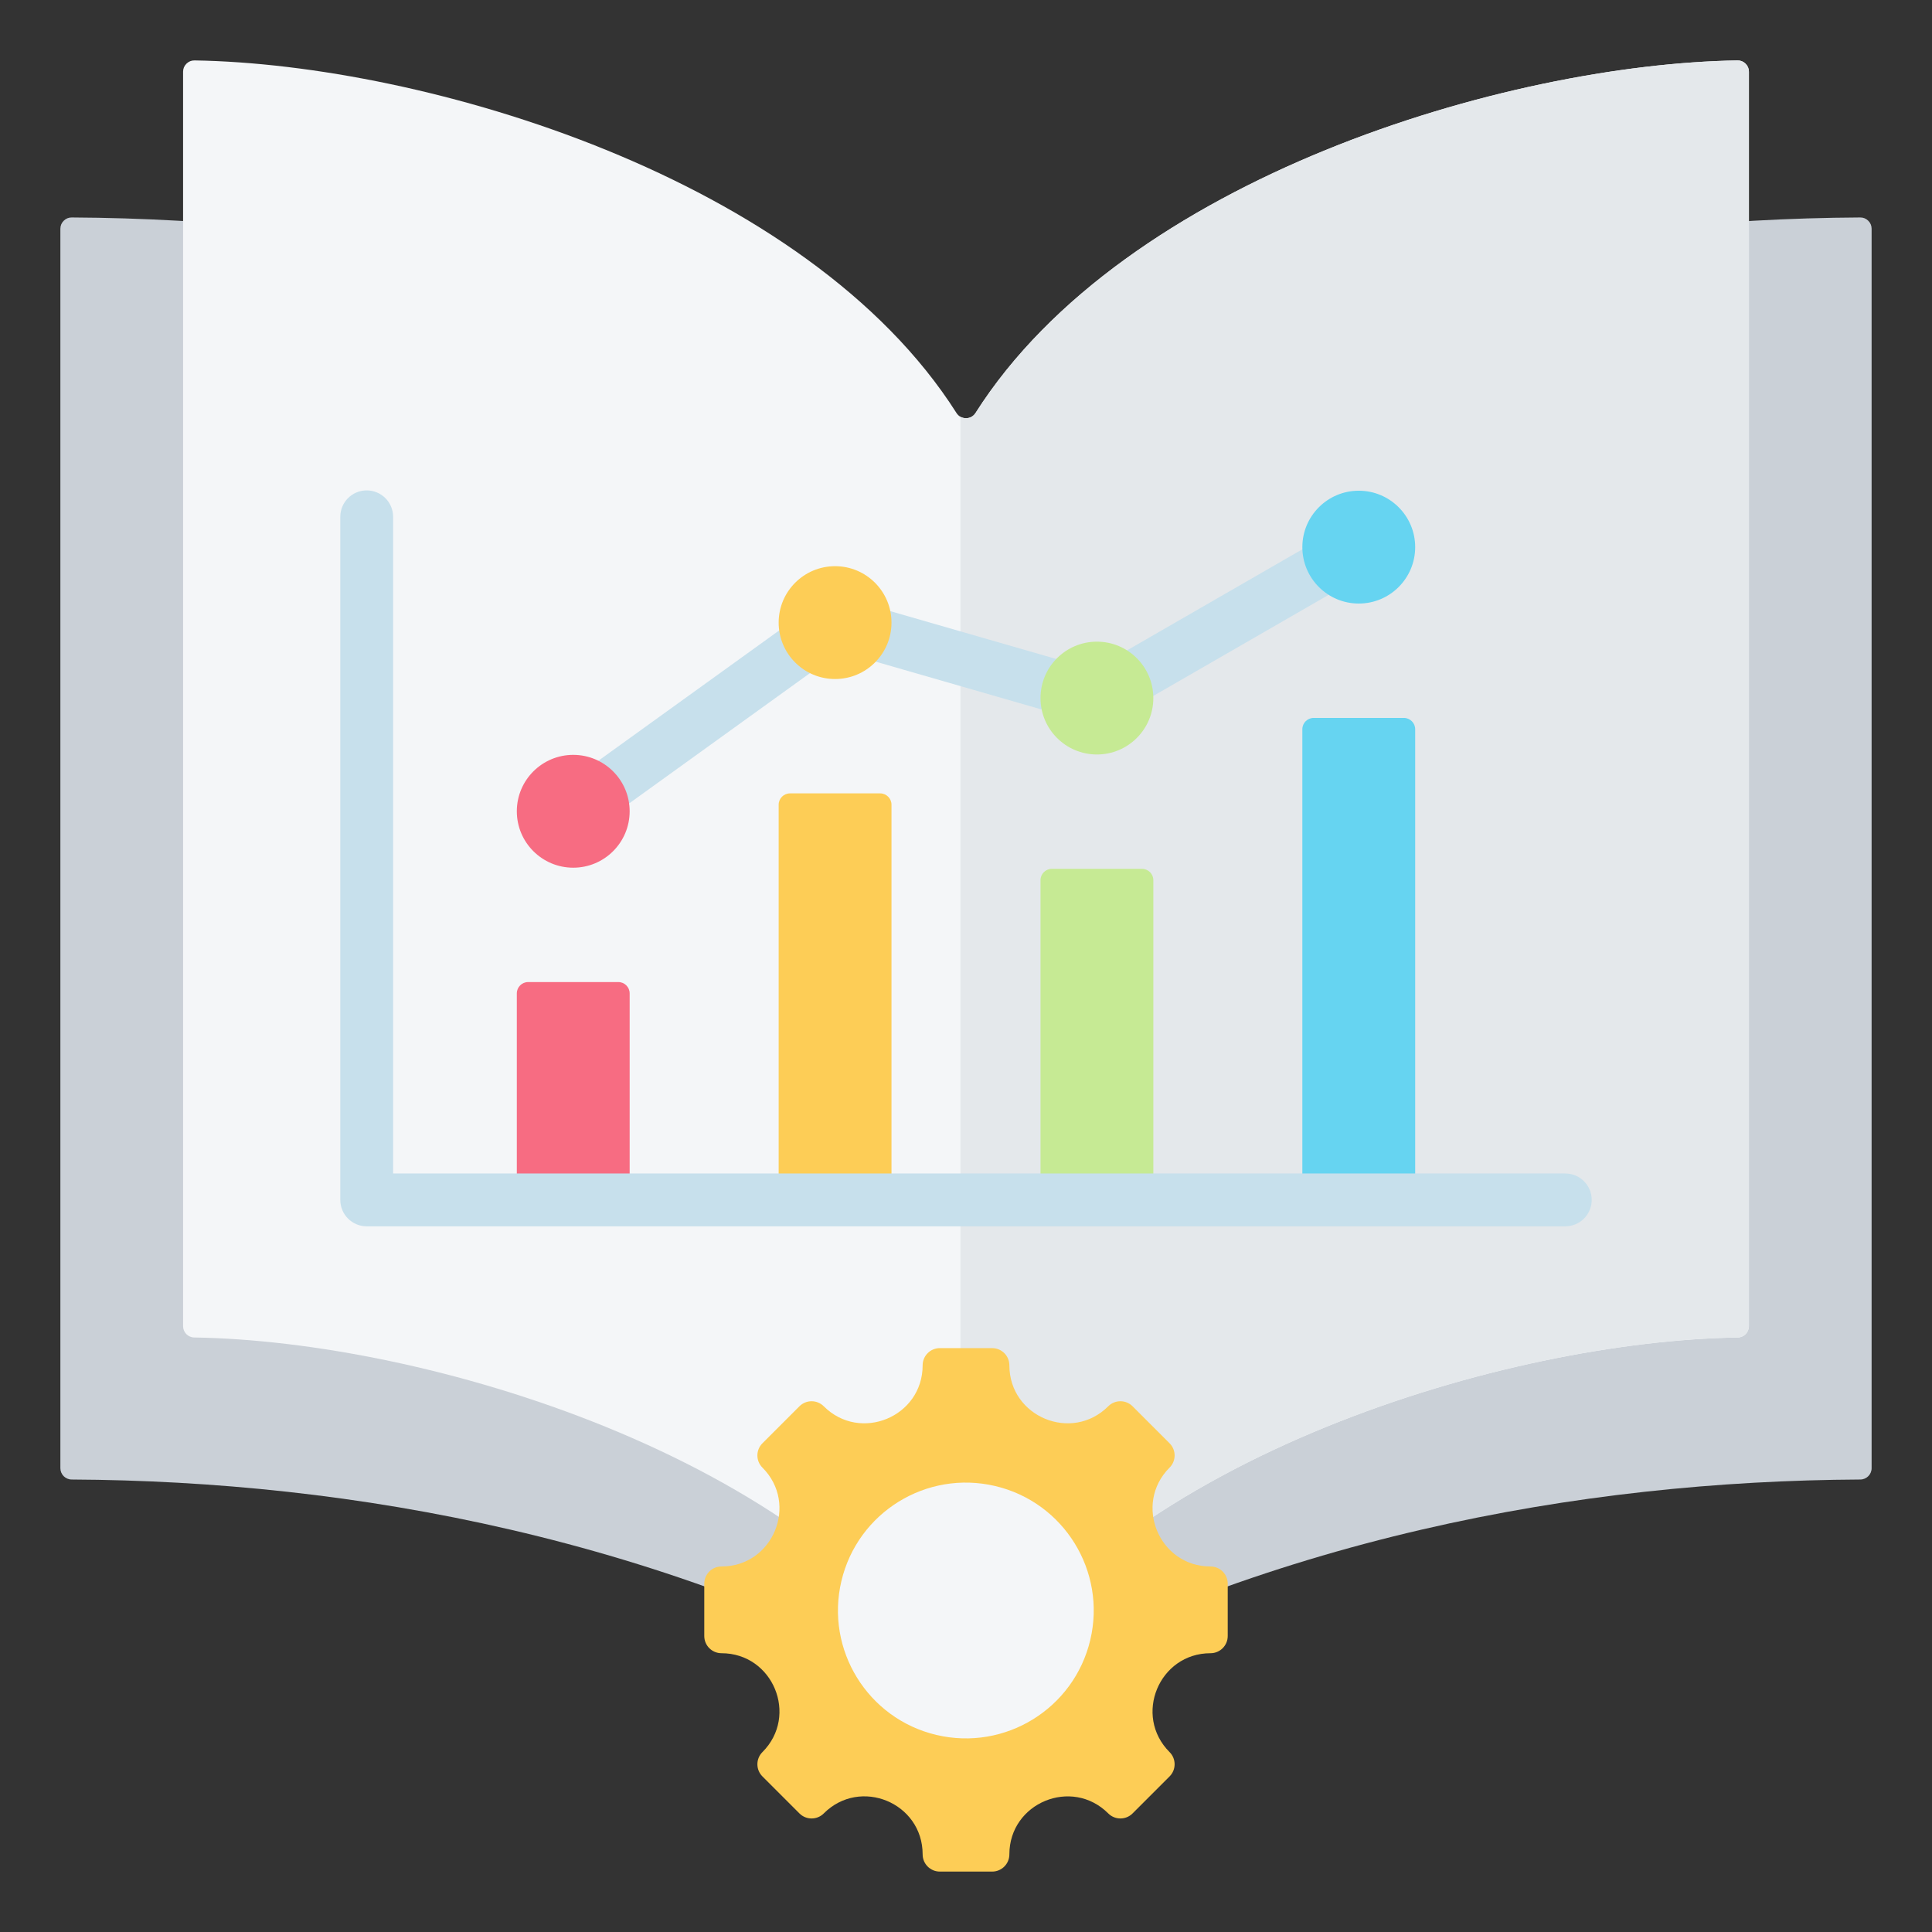 <svg id="Layer_1" enable-background="new 0 0 512 512" viewBox="0 0 512 512" xmlns="http://www.w3.org/2000/svg"><rect x="0" y="0" width="512" height="512" fill="#333333" stroke="none"/><g clip-rule="evenodd" fill-rule="evenodd"><g><path d="m254.531 451.216c-77.878-43.743-161.36-58.741-235.548-59.13-1.646-.009-2.984-1.353-2.984-2.999v-328.457c0-.829.297-1.542.884-2.127.588-.584 1.302-.878 2.131-.873 74.179.399 157.648 15.589 235.515 59.329.939.527 2 .527 2.938 0 77.867-43.739 161.335-58.93 235.515-59.329.829-.004 1.544.289 2.131.873.588.584.884 1.298.884 2.127v328.456c0 1.647-1.337 2.991-2.984 2.999-74.188.389-157.669 15.387-235.547 59.13-.936.529-1.996.529-2.935.001z" fill="#cad0d7"/><path d="m253.47 447.87c-39.584-62.334-140.852-92.474-201.999-93.423-1.636-.025-2.953-1.363-2.953-3v-332.434c0-.834.301-1.553.896-2.138s1.318-.875 2.152-.862c61.158.979 162.341 31.119 201.905 93.422.566.892 1.474 1.393 2.53 1.393 1.057 0 1.963-.501 2.53-1.393 39.563-62.302 140.747-92.443 201.905-93.422.835-.013 1.557.276 2.152.862.595.585.895 1.304.895 2.138v332.435c0 1.636-1.318 2.974-2.953 3-61.147.949-162.415 31.088-201.999 93.423-.566.891-1.474 1.393-2.53 1.393-1.058-.001-1.964-.502-2.531-1.394z" fill="#f4f6f8"/><path d="m254.531 116.958v331.932c.434.244.932.373 1.469.373 1.056 0 1.964-.501 2.53-1.393 39.584-62.334 140.852-92.474 201.999-93.423 1.636-.025 2.953-1.364 2.953-3v-292.874-39.56c0-.835-.301-1.553-.895-2.138-.595-.585-1.317-.875-2.152-.862-61.158.979-162.342 31.119-201.905 93.422-.567.892-1.473 1.393-2.53 1.393-.536 0-1.035-.129-1.469-.374z" fill="#e4e8eb"/></g><g><path d="m320.804 438.119c-13.659 0-20.512 16.547-10.854 26.205 1.779 1.779 1.779 4.665 0 6.444l-9.809 9.809c-1.779 1.779-4.665 1.779-6.444 0-9.658-9.658-26.205-2.804-26.205 10.854 0 2.517-2.04 4.556-4.556 4.556h-13.872c-2.516 0-4.556-2.039-4.556-4.556 0-13.676-16.536-20.524-26.205-10.854-1.779 1.779-4.665 1.779-6.444 0l-9.809-9.809c-1.779-1.779-1.779-4.665 0-6.444 9.658-9.658 2.804-26.205-10.855-26.205-2.517 0-4.556-2.04-4.556-4.556v-13.872c0-2.516 2.039-4.556 4.556-4.556 13.659 0 20.512-16.548 10.855-26.205-1.779-1.779-1.779-4.665 0-6.444l9.809-9.809c1.779-1.779 4.664-1.779 6.444 0 9.658 9.658 26.205 2.804 26.205-10.855 0-2.517 2.04-4.556 4.556-4.556h13.872c2.516 0 4.556 2.039 4.556 4.556 0 13.659 16.548 20.512 26.205 10.855 1.779-1.779 4.665-1.779 6.444 0l9.809 9.809c1.779 1.779 1.779 4.664 0 6.444-9.658 9.658-2.804 26.205 10.854 26.205 2.517 0 4.556 2.04 4.556 4.556v13.872c0 2.516-2.038 4.556-4.556 4.556z" fill="#fdcd56"/><ellipse cx="256" cy="426.628" fill="#f4f6f8" rx="33.895" ry="33.895" transform="matrix(.23 -.973 .973 .23 -218.032 577.761)"/></g><g><path d="m163.865 260.256h-23.902c-1.652 0-3 1.348-3 3v54.732h29.902v-54.732c0-1.652-1.348-3-3-3z" fill="#f76c82"/><path d="m233.255 210.254h-23.902c-1.652 0-3 1.348-3 3v104.734h29.902v-104.734c0-1.652-1.347-3-3-3z" fill="#fdcd56"/><path d="m302.646 230.255h-23.902c-1.652 0-3 1.348-3 3v84.733h29.902v-84.733c0-1.652-1.347-3-3-3z" fill="#c6ea94"/><path d="m372.037 190.254h-23.902c-1.652 0-3 1.348-3 3v124.734h29.902v-124.734c0-1.653-1.347-3-3-3z" fill="#66d4f1"/><path d="m147.839 209.338 69.391-50.002c1.895-1.364 4.243-1.64 6.299-.95l66.247 19.095 66.837-38.529 6.945 12.086-69.391 40.001-.001-.003c-1.575.905-3.5 1.197-5.385.659l-66.144-19.065-66.65 48.027z" fill="#c7e0ec"/><path d="m290.695 170.046c8.257 0 14.95 6.693 14.95 14.95s-6.693 14.95-14.95 14.95-14.95-6.693-14.95-14.95c0-8.256 6.693-14.95 14.95-14.95z" fill="#c6ea94"/><path d="m221.304 150.046c8.257 0 14.95 6.693 14.95 14.95s-6.693 14.95-14.95 14.95-14.95-6.693-14.95-14.95 6.694-14.95 14.95-14.95z" fill="#fdcd56"/><path d="m151.914 200.047c8.257 0 14.95 6.693 14.95 14.95s-6.693 14.95-14.95 14.95-14.95-6.693-14.95-14.95c0-8.256 6.693-14.95 14.95-14.95z" fill="#f76c82"/><path d="m360.086 130.045c8.257 0 14.95 6.693 14.95 14.95s-6.694 14.95-14.95 14.95c-8.257 0-14.95-6.693-14.95-14.95 0-8.256 6.694-14.95 14.95-14.95z" fill="#66d4f1"/><path d="m90.181 136.961c0-3.866 3.134-7 7-7s7 3.134 7 7v174.027h310.638c3.866 0 7 3.134 7 7s-3.134 7-7 7h-317.638c-3.866 0-7-3.134-7-7z" fill="#c7e0ec"/></g></g></svg>